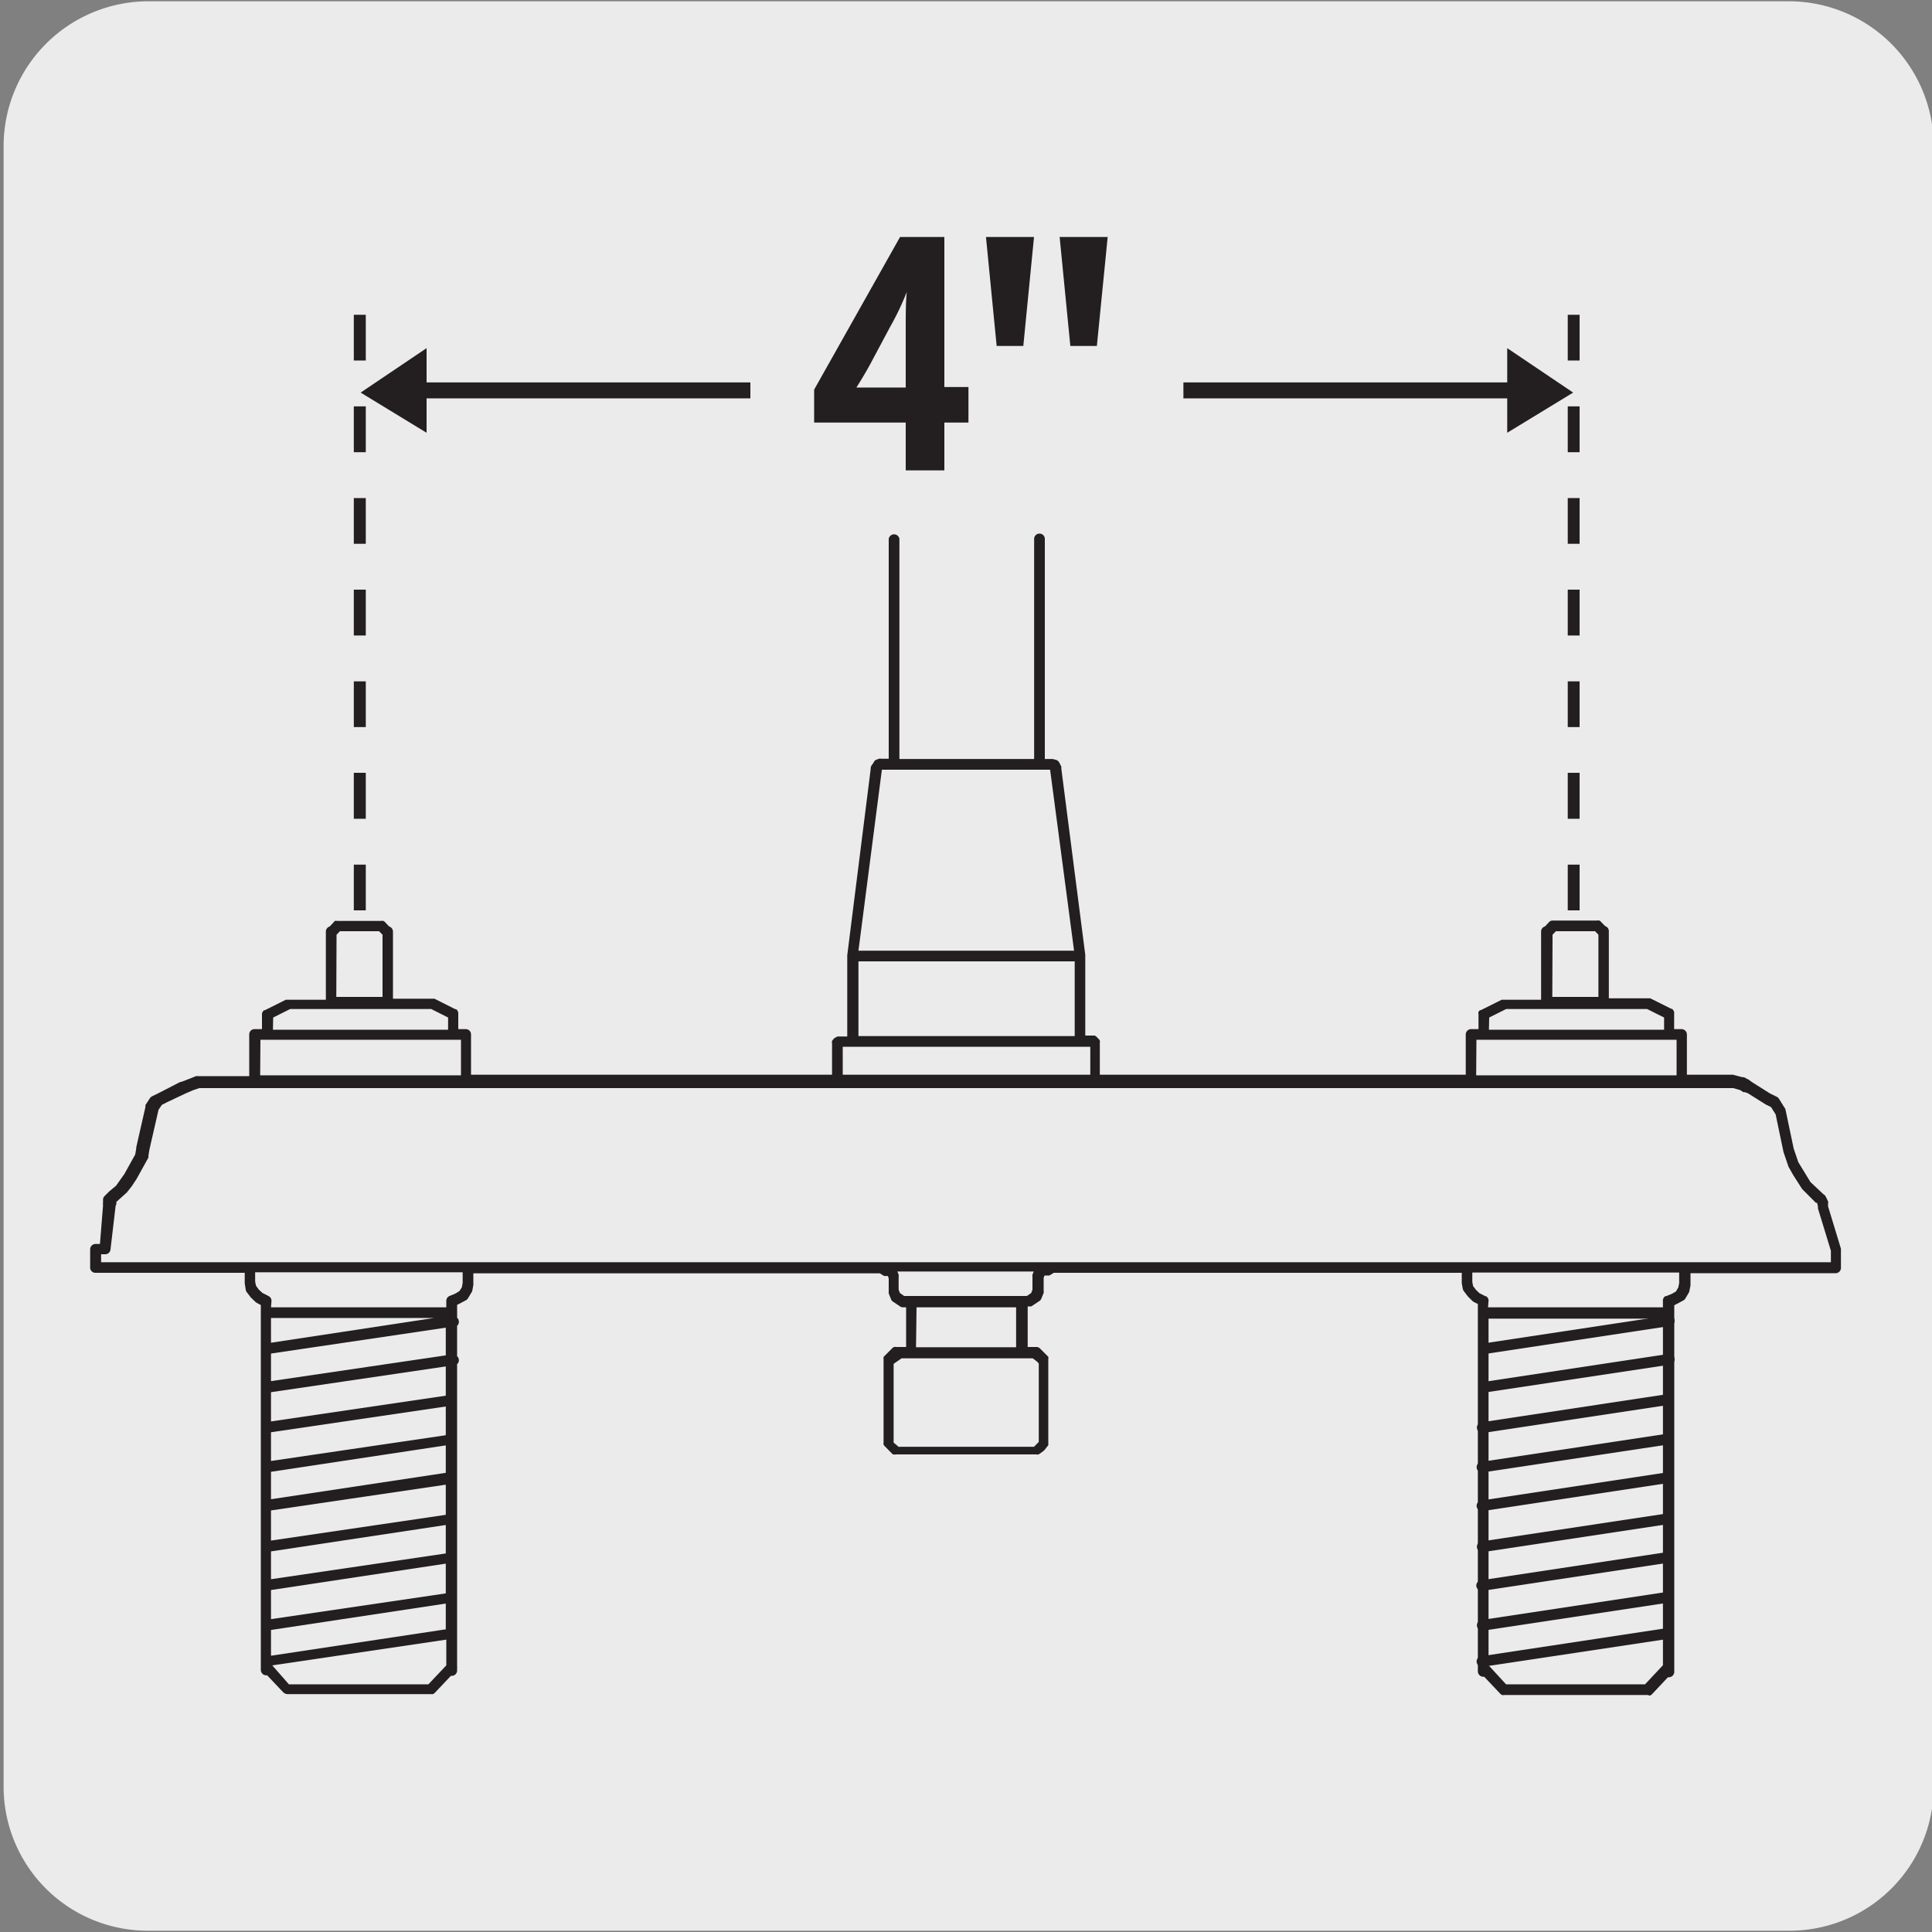 <svg viewBox="0 0 150 150" xmlns="http://www.w3.org/2000/svg" xmlns:xlink="http://www.w3.org/1999/xlink"><rect x="0" y="0" width="150" height="150" fill="#808080" stroke="none"/><clipPath id="a"><path d="m8.15-153.17h133.7v127.59h-133.7z"/></clipPath><path d="m11.53.1h127.31a11.25 11.25 0 0 1 11.29 11.21v127.4a11.19 11.19 0 0 1 -11.19 11.19h-127.47a11.19 11.19 0 0 1 -11.19-11.19v-127.37a11.25 11.25 0 0 1 11.25-11.24z" fill="#ecebeb"/><g clip-path="url(#a)"><path d="m108 25.56v-48.39c1.5-8.16 2.39-19.11 2.39-33.5a23.62 23.62 0 0 0 -23.64-23.67l-10.07-1.4-11.68-6.6v-12.49c2.24-3 3.93-7.53 4.94-10.72 4.39-.56 4.92-11 4.2-13.14-.48-1.45-2.07-.7-3.1 0v-8.65a19.75 19.75 0 0 0 -19.72-19.74 19.77 19.77 0 0 0 -19.72 19.74v8.58c-1-.7-2.62-1.45-3.09 0-.72 2.16-.19 12.56 4.19 13.14 1 3.19 2.71 7.67 4.94 10.72v12.56l-11.64 6.6-10.12 1.4a23.63 23.63 0 0 0 -23.64 23.67c0 14.4.91 25.34 2.38 33.51v48.4" fill="#ecebeb"/><path d="m-4.46 25.58h-1.84v-48.4c-1.58-8.65-2.39-20-2.39-33.51a24.58 24.58 0 0 1 24.57-24.54l9.78-1.41 11.06-6.29v-11.66a41.15 41.15 0 0 1 -4.72-10.23 4.72 4.72 0 0 1 -2.61-2.19c-2.13-3.41-2.41-10-1.75-12a2 2 0 0 1 1.23-1.35 2.81 2.81 0 0 1 1.81.12v-7.12a20.68 20.68 0 0 1 20.63-20.67 20.68 20.68 0 0 1 20.63 20.67v7.06a2.72 2.72 0 0 1 1.8-.13 2 2 0 0 1 1.26 1.38c.68 2 .39 8.64-1.75 12a4.7 4.7 0 0 1 -2.61 2.18 40.76 40.76 0 0 1 -4.73 10.23v11.65l11.09 6.34 9.89 1.42a24.54 24.54 0 0 1 24.41 24.54c0 13.6-.81 24.93-2.4 33.67v48.22h-1.83v-48.39c1.59-8.79 2.38-20 2.38-33.5a22.74 22.74 0 0 0 -22.7-22.67l-10.52-1.61-12.15-6.89v-13.32l.17-.24c2.16-3 3.8-7.32 4.81-10.46l.18-.56.57-.08a2.79 2.79 0 0 0 1.89-1.45c1.84-2.94 2-9 1.56-10.49-.23-.24-.75-.18-1.71.48l-1.44 1v-10.38a18.84 18.84 0 0 0 -18.8-18.83 18.83 18.83 0 0 0 -18.79 18.83v10.29l-1.43-.94c-1-.71-1.54-.71-1.62-.67-.58 1.66-.36 7.73 1.47 10.67a2.74 2.74 0 0 0 1.88 1.46l.58.08.17.56c1 3.14 2.66 7.51 4.81 10.45l.18.25v13.31l-12.47 7-10.09 1.54a22.78 22.78 0 0 0 -22.85 22.67c0 13.41.85 24.63 2.38 33.33z" fill="#231f20"/></g><g fill="#231f20"><path d="m127.93 131.6h-11.14a.47.47 0 0 1 -.17 0 .51.51 0 0 1 -.13-.09l-1.26-1.33a.43.43 0 0 1 -.49-.41v-28.53l-.31-.15-.11-.08-.36-.36-.31-.41a.53.53 0 0 1 -.08-.17l-.08-.44a.11.11 0 0 1 0 0v-.81h-31.67l-.35.21h-.07-.07-.23l-.07.17v1a.28.28 0 0 1 0 .09.29.29 0 0 1 0 .09l-.18.44a.36.36 0 0 1 -.15.19l-.54.36a.34.34 0 0 1 -.12.06h-.12-.13v3.15h.68a.39.39 0 0 1 .29.13l.63.63s0 0 0 0a.48.48 0 0 1 0 .18v6.5.09a.41.41 0 0 1 0 .09l-.27.35a.47.47 0 0 1 -.1.1l-.3.22-.09.05a.34.34 0 0 1 -.18 0h-10.88a.41.41 0 0 1 -.19 0h-.06l-.63-.64a.38.38 0 0 1 -.09-.13.41.41 0 0 1 0-.16v-6.45a.51.51 0 0 1 0-.17.39.39 0 0 1 .08-.1l.63-.63.1-.06a.47.47 0 0 1 .17 0h.77v-3.08h-.25a.4.4 0 0 1 -.26-.1l-.51-.34a.36.36 0 0 1 -.15-.19l-.18-.45a.19.19 0 0 1 0-.08.28.28 0 0 1 0-.09v-1l-.07-.18h-.16-.06-.06l-.35-.21h-31.55v.9a.11.11 0 0 1 0 0l-.08.44a.35.35 0 0 1 -.06.14l-.27.45a.5.5 0 0 1 -.14.15l-.71.37v1a.38.38 0 0 1 .13.25.39.39 0 0 1 -.13.37v2.37a.36.36 0 0 1 .13.24.39.39 0 0 1 -.13.37v2.82 3.06 3 3.17 6.04 2.8 2.56a.29.29 0 0 1 0 .13v.21a.42.42 0 0 1 -.48.41l-1.26 1.33a.42.42 0 0 1 -.14.09.47.47 0 0 1 -.16 0h-11.15a.51.51 0 0 1 -.3-.13l-1.26-1.33a.43.43 0 0 1 -.49-.41v-.66-2.8-3.1-3-6.1-3.06-9.62l-.31-.16-.11-.08-.37-.36-.31-.41a.51.51 0 0 1 -.07-.17l-.08-.51a.43.43 0 0 1 0 0v-.81h-11.56a.41.41 0 0 1 -.44-.46v-1.36a.42.42 0 0 1 .42-.42h.34l.24-3a.93.93 0 0 1 0-.25v-.18a.4.4 0 0 1 .12-.29l.35-.35.54-.45.64-.9.85-1.53.08-.48a.24.24 0 0 1 0-.08l.71-3.12a.41.41 0 0 1 0-.08.16.16 0 0 1 0-.07l.35-.54a.52.52 0 0 1 .16-.14l.53-.26 1.67-.86h.05l.26-.09.91-.36a.27.27 0 0 1 .13 0h4v-3.24a.41.41 0 0 1 .41-.41h.58v-1.12a.2.2 0 0 1 0-.07.44.44 0 0 1 .05-.15.49.49 0 0 1 .12-.13h.06l1.62-.81h.2 2.91v-5.21-.08a.42.42 0 0 1 .3-.4l.31-.33a.47.47 0 0 1 .09-.1.47.47 0 0 1 .17 0h3.42a.47.47 0 0 1 .17 0 .41.41 0 0 1 .14.1l.31.33a.42.42 0 0 1 .3.4v.08 5.13h3.12.1l1.61.81h.06a.34.34 0 0 1 .12.12.48.48 0 0 1 .06.18v1.25h.58a.41.41 0 0 1 .41.41v3.13h77.23v-3.13a.42.42 0 0 1 .41-.41h.58v-1.12a.13.13 0 0 1 0-.06.28.28 0 0 1 0-.16.5.5 0 0 1 .12-.13h.06l1.62-.81h.19 2.87v-5.29a.41.41 0 0 1 .3-.4l.31-.33a.39.39 0 0 1 .3-.13h3.44a.51.51 0 0 1 .17 0 .31.31 0 0 1 .13.1l.32.33a.41.41 0 0 1 .29.4v5.21h3.12.1l1.62.81h.05a.37.37 0 0 1 .12.13.23.23 0 0 1 .06.16.13.13 0 0 1 0 .06v1.23h.58a.42.42 0 0 1 .41.41v3.13h3.57l.76.2a.22.22 0 0 1 .11 0l.38.2.21.16 1.43.9.53.26a.46.46 0 0 1 .16.15l.43.69a.38.38 0 0 1 .08.17l.63 3 .36 1.06.94 1.54 1 .94a.5.5 0 0 1 .19.19l.18.37a.39.39 0 0 1 0 .18v.21l1 3.29s0 0 0 .06a.22.22 0 0 1 0 .08v1.35a.41.41 0 0 1 -.42.41h-11.26v.89s0 0 0 .06l-.09.45a.69.69 0 0 1 -.05.13l-.27.45a.4.4 0 0 1 -.15.14l-.7.37v28.47a.43.43 0 0 1 -.49.41l-1.25 1.33-.12.09a.53.53 0 0 1 -.2-.04zm-11-.83h10.79l1.39-1.48v-26.91h-13.54v26.91zm-94.5 0h10.83l1.39-1.47v-2l-13.51 2zm-1.39-4.22v2l13.57-2.05v-2zm0-3.1v2.26l13.57-2v-2.31zm0-3v2.16l13.57-2v-2.21zm0-3.18v2.34l13.57-2v-2.34zm0-3v2.13l13.57-2.05v-2.13zm0-3.07v2.23l13.57-2v-2.23zm48.83 1.13h10.41l.37-.38v-6.09l-.15-.16-.32-.24h-10.18l-.62.43v6.11l.4.34zm-48.83-4.24v2.27l13.57-2v-2.27zm0-3v2.14l13.57-2v-2.15zm50.08-.49h7.77v-3.1h-7.73zm-50.08-2.27v1.92l12.65-1.92zm94.49-.83h13.58v-.5a.19.19 0 0 1 0-.08.38.38 0 0 1 .06-.16.4.4 0 0 1 .13-.13h.07l.44-.18.31-.18.18-.31.07-.34v-.82h-16.06v.73l.06.32.22.29.27.26.47.24h.06a.49.49 0 0 1 .12.13.44.44 0 0 1 .06.16.16.16 0 0 1 0 .07zm-94.49 0h13.61v-.5a.42.42 0 0 1 .3-.4l.41-.17.31-.19.19-.3.06-.34v-.82h-16.11v.73l.07.32.21.29.28.26.45.23a.42.42 0 0 1 .26.39zm58.27-.88h.42l.33-.23.1-.26v-1a.28.28 0 0 1 0-.09.19.19 0 0 1 0-.08l.1-.24h-10.59l.1.24a.24.24 0 0 1 0 .09.19.19 0 0 1 0 .08v1l.1.26.33.23zm51.3-2.62h11.54v-.89l-1-3.27a.32.32 0 0 1 0-.14l-.07-.31h-.06a.28.28 0 0 1 -.11-.08l-.09-.09-.9-.9-.69-1.08-.37-.65-.39-1.15-.61-2.92-.36-.57-.43-.21-1.38-.87-.25-.08h-.1l-.22-.15-.55-.16h-.52-118.57l-.48.16-.58.25-1.42.67-.43.22-.26.38-.71 3.1s0 0 0 0l-.08.5a.28.28 0 0 1 0 .12l-.92 1.66-.37.56-.38.48-.82.74a.58.58 0 0 1 0 .19l-.05.09-.4 3.4a.41.41 0 0 1 -.41.38h-.32v.62zm-16-14.51h15.56v-2.76h-15.54zm-94.41 0h15.59v-2.76h-15.57zm95.4-3.54h13.6v-.95l-1.32-.66h-10.94l-1.32.66zm-94.41 0h13.6v-.95l-1.31-.66h-10.95l-1.32.66zm99.33-2.55h3.58v-4.83l-.26-.27h-3.04l-.26.27zm-94.41 0h3.59v-4.83l-.27-.27h-3.04l-.26.27z"/><path d="m85.07 84.27a.42.42 0 0 1 -.42-.42v-2.58h-19.22v2.58a.41.41 0 0 1 -.41.42.42.42 0 0 1 -.42-.42v-2.85a.33.33 0 0 1 0-.17.5.5 0 0 1 .08-.12l.08-.09.11-.07.16-.08h.1s0 0 .1 0h.55v-6.3l1.82-14.46a.45.45 0 0 1 .06-.27l.17-.24a.37.37 0 0 1 .17-.2l.24-.09a.36.36 0 0 1 .18 0h.58v-17.07a.42.42 0 0 1 .83 0v17.09h10.46v-17.09a.41.41 0 0 1 .41-.41.41.41 0 0 1 .42.41v17.09h.53.09l.26.07a.43.43 0 0 1 .24.2l.16.32s0 0 0 .06a.29.29 0 0 1 0 .09l1.86 14.46v6.27h.63s0 0 0 0h.09a.54.54 0 0 1 .16.1l.16.17a.34.34 0 0 1 .09.12.47.47 0 0 1 0 .17v2.83a.41.41 0 0 1 -.32.48zm-18.42-3.83h16.79v-5.8h-16.79zm0-6.63h16.74l-1.86-14.05h-13-.06z"/><path d="m115.06 129.42a.42.42 0 0 1 -.41-.36.41.41 0 0 1 .35-.47l14.4-2.18a.43.43 0 0 1 .48.35.43.43 0 0 1 -.35.48l-14.41 2.17zm0-2.81a.42.42 0 0 1 -.06-.83l14.4-2.18a.42.42 0 0 1 .48.35.43.43 0 0 1 -.35.48l-14.41 2.18zm0-3.1a.41.41 0 0 1 -.06-.82l14.4-2.18a.42.42 0 0 1 .48.35.42.42 0 0 1 -.35.47l-14.41 2.18zm0-3a.42.42 0 0 1 -.06-.83l14.4-2.17a.41.41 0 0 1 .48.35.42.42 0 0 1 -.35.47l-14.41 2.18zm0-3.18a.42.42 0 0 1 -.41-.36.41.41 0 0 1 .35-.47l14.4-2.18a.41.41 0 0 1 .48.35.42.42 0 0 1 -.35.47l-14.41 2.18zm0-3a.42.42 0 0 1 -.41-.36.41.41 0 0 1 .35-.47l14.4-2.18a.43.43 0 0 1 .48.35.43.43 0 0 1 -.35.48l-14.41 2.17zm0-3.07a.42.42 0 0 1 -.06-.83l14.4-2.18a.43.43 0 0 1 .48.35.43.43 0 0 1 -.35.48l-14.41 2.18zm.14-3.13a.42.42 0 0 1 -.41-.36.41.41 0 0 1 .35-.47l14.4-2.18a.43.43 0 0 1 .47.35.42.42 0 0 1 -.35.48l-14.4 2.17zm0-3a.41.41 0 0 1 -.41-.35.4.4 0 0 1 .35-.47l14.4-2.18a.41.41 0 0 1 .47.35.4.4 0 0 1 -.35.47l-14.4 2.18z"/><path d="m73.32 32.81v3.71h-3v-3.71h-7.11v-2.56l6.67-11.85h3.44v11.65h1.87v2.76zm-4.19-7.47-1.42 2.66c-.36.7-.88 1.55-1.22 2.09h2.13 1.7v-4.42c0-1.32 0-2.14.08-3a20.62 20.62 0 0 1 -1.27 2.67z"/><path d="m79.45 26.86h-2.07l-.83-8.46h3.73zm5.71 0h-2.06l-.83-8.46h3.73z"/><path d="m28.4 70.68h-.93v-3.55h.93zm0-7.11h-.93v-3.57h.93zm0-7.12h-.93v-3.55h.93zm0-7.11h-.93v-3.56h.93zm0-7.12h-.93v-3.55h.93zm0-7.11h-.93v-3.56h.93zm0-7.12h-.93v-3.55h.93z"/><path d="m122.64 70.68h-.92v-3.55h.92zm0-7.11h-.92v-3.57h.92zm0-7.12h-.92v-3.55h.92zm0-7.11h-.92v-3.56h.92zm0-7.12h-.92v-3.55h.92zm0-7.11h-.92v-3.56h.92zm0-7.12h-.92v-3.55h.92z"/><path d="m33.12 33.6v-6.57l-5.12 3.45z"/><path d="m30.62 29.69h27.64v1.24h-27.64z"/><path d="m117.02 33.6v-6.57l5.12 3.45z"/><path d="m91.88 29.69h27.64v1.24h-27.64z"/></g></svg>